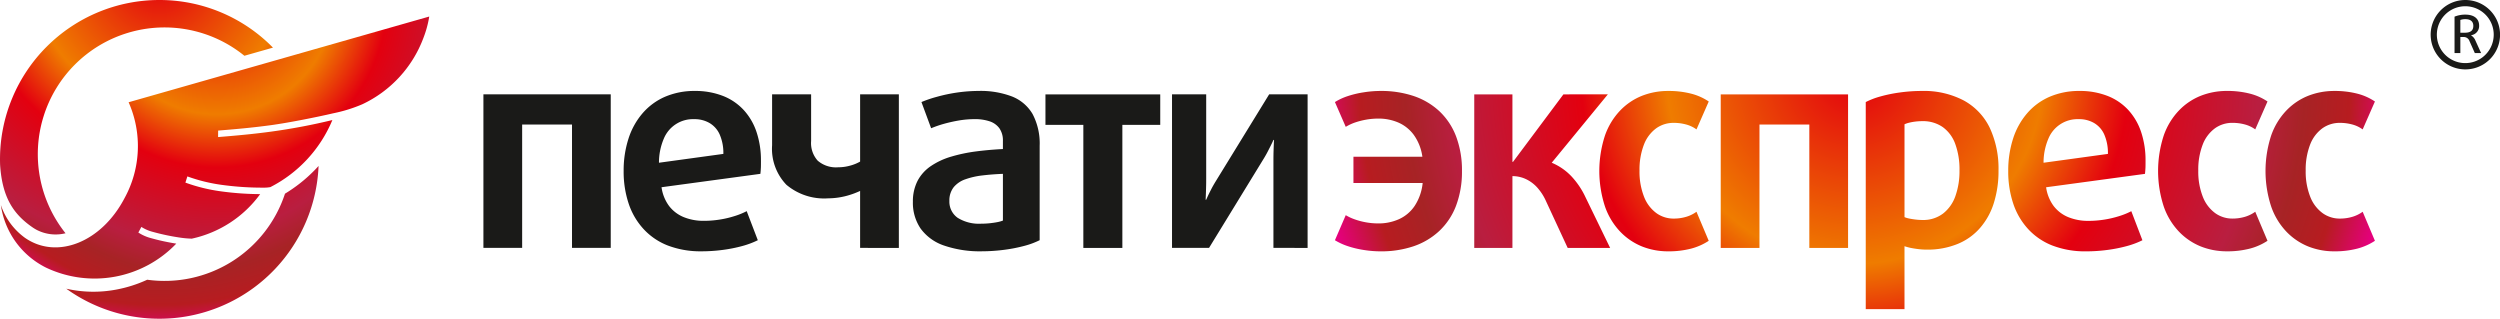 <svg id="e81eeeb2-9a84-46e6-8c3d-c84cc40711e4" data-name="Слой 1" xmlns="http://www.w3.org/2000/svg" xmlns:xlink="http://www.w3.org/1999/xlink" width="282.543" height="36.02" viewBox="0 0 282.543 36.02">
  <defs>
    <style>
      .a737f2e4-d8fe-41e7-b5e6-15c37608cc60, .aa6109cb-7586-48cc-b725-0421f73d5367, .b2d5d618-0cd8-4b6a-ac2d-6b22dfba4ce0, .be8ad476-3ba9-4b42-98ae-fbf6df849de4 {
        fill-rule: evenodd;
      }

      .be8ad476-3ba9-4b42-98ae-fbf6df849de4 {
        fill: url(#e2bf50e2-4c28-4b99-ae35-b0539700fab2);
      }

      .b2d5d618-0cd8-4b6a-ac2d-6b22dfba4ce0 {
        fill: url(#a8369ed8-4069-4212-89ec-35404d97ebcd);
      }

      .a737f2e4-d8fe-41e7-b5e6-15c37608cc60 {
        fill: #1a1a18;
      }

      .aa6109cb-7586-48cc-b725-0421f73d5367 {
        fill: url(#b5bec796-5ce4-4ddf-b910-02c61f1ac503);
      }
    </style>
    <radialGradient id="e2bf50e2-4c28-4b99-ae35-b0539700fab2" data-name="GradientFill 1" cx="55.047" cy="343.789" r="42.538" gradientUnits="userSpaceOnUse">
      <stop offset="0" stop-color="#e3000f"/>
      <stop offset="0.33" stop-color="#ef7c00"/>
      <stop offset="0.48" stop-color="#e3000f"/>
      <stop offset="0.71" stop-color="#b91e40"/>
      <stop offset="0.79" stop-color="#a72325"/>
      <stop offset="0.87" stop-color="#b71c20"/>
      <stop offset="0.95" stop-color="#e5007d"/>
      <stop offset="1" stop-color="#e40045"/>
    </radialGradient>
    <radialGradient id="a8369ed8-4069-4212-89ec-35404d97ebcd" cx="61.578" cy="345.976" r="40.141" xlink:href="#e2bf50e2-4c28-4b99-ae35-b0539700fab2"/>
    <radialGradient id="b5bec796-5ce4-4ddf-b910-02c61f1ac503" cx="246.684" cy="354.862" r="64.422" xlink:href="#e2bf50e2-4c28-4b99-ae35-b0539700fab2"/>
  </defs>
  <path class="be8ad476-3ba9-4b42-98ae-fbf6df849de4" d="M55.055,346.31a17.955,17.955,0,0,1,12.839,5.383l-3.228.92a14.322,14.322,0,0,0-20.215,20.06,4.67,4.67,0,0,1-3.24-.373,4.84,4.84,0,0,1-.506-.308c-2.167-1.497-3.412-3.408-3.648-7.043-.007-.209-.012-.419-.012-.629a18.012,18.012,0,0,1,18.01-18.01Zm17.994,18.755q-.254.282-.52.552a16.943,16.943,0,0,1-3.275,2.582,14.33,14.33,0,0,1-15.571,9.725,14.831,14.831,0,0,1-3.504,1.115,13.883,13.883,0,0,1-5.645-.101,18.008,18.008,0,0,0,28.515-13.872Z" transform="translate(-37.045 -346.31)"/>
  <path class="b2d5d618-0cd8-4b6a-ac2d-6b22dfba4ce0" d="M85.557,348.179a11.908,11.908,0,0,1-.684,2.485,13.484,13.484,0,0,1-6.877,7.428,16.641,16.641,0,0,1-3.273,1.018c-1.749.408-4.951,1.058-7.062,1.346-2.115.289-4.047.456-5.963.612l-.005.733c1.925-.157,3.865-.325,5.992-.615a69.105,69.105,0,0,0,6.924-1.309,14.952,14.952,0,0,1-7.01,7.581,4.321,4.321,0,0,1-.874.059,33.64,33.64,0,0,1-4.602-.311,18.695,18.695,0,0,1-3.902-.959l-.222.701a19.18,19.18,0,0,0,4.009.986,33.658,33.658,0,0,0,4.442.315,12.944,12.944,0,0,1-7.738,5.034,11.551,11.551,0,0,1-1.381-.128,24.846,24.846,0,0,1-3.003-.636,4.405,4.405,0,0,1-1.305-.564l-.343.635a4.874,4.874,0,0,0,1.461.642,24.171,24.171,0,0,0,2.826.611,12.782,12.782,0,0,1-14.7,2.722,9.369,9.369,0,0,1-5.124-7.082,7.532,7.532,0,0,0,2.732,3.711c3.612,2.498,8.648.487,11.246-4.492a12.216,12.216,0,0,0,.459-10.836l.001-0Z" transform="translate(-37.045 -346.31)"/>
  <path class="a737f2e4-d8fe-41e7-b5e6-15c37608cc60" d="M106.069,374.327V356.974H91.679v17.352h4.378V360.387h5.634v13.94Zm16.976-9.851a10.038,10.038,0,0,0-.494-3.23,6.907,6.907,0,0,0-1.443-2.489,6.315,6.315,0,0,0-2.34-1.599,8.549,8.549,0,0,0-3.192-.569,8.384,8.384,0,0,0-3.391.665,7.061,7.061,0,0,0-2.527,1.867,8.23,8.23,0,0,0-1.583,2.86,11.703,11.703,0,0,0-.547,3.654,11.413,11.413,0,0,0,.563,3.675,7.941,7.941,0,0,0,1.669,2.865,7.339,7.339,0,0,0,2.737,1.873,10.308,10.308,0,0,0,3.788.665,18.368,18.368,0,0,0,2.457-.161,16.432,16.432,0,0,0,2.205-.44,9.677,9.677,0,0,0,1.744-.654l-1.256-3.284a8.239,8.239,0,0,1-1.411.569,11.215,11.215,0,0,1-1.663.386,11.43,11.43,0,0,1-1.754.139,5.907,5.907,0,0,1-2.286-.418,3.984,3.984,0,0,1-1.663-1.266,4.616,4.616,0,0,1-.848-2.114l11.171-1.513c.032-.258.048-.51.059-.751.006-.247.006-.488.006-.73Zm-4.249-.772-7.276.998a6.875,6.875,0,0,1,.547-2.72,3.56,3.56,0,0,1,3.413-2.205,3.36,3.36,0,0,1,1.76.44,2.837,2.837,0,0,1,1.149,1.309,5.216,5.216,0,0,1,.408,2.178Zm19.835,10.624V356.974h-4.378v7.598a4.729,4.729,0,0,1-1.165.467,4.999,4.999,0,0,1-1.314.177,3.156,3.156,0,0,1-2.313-.746,2.97,2.97,0,0,1-.746-2.216v-5.28h-4.41v5.763a5.864,5.864,0,0,0,1.615,4.454,6.625,6.625,0,0,0,4.727,1.534,8.292,8.292,0,0,0,1.899-.236,9.277,9.277,0,0,0,1.706-.601v6.439Zm15.914-.869V362.769a7.108,7.108,0,0,0-.805-3.579,4.675,4.675,0,0,0-2.345-1.985,9.942,9.942,0,0,0-3.772-.617,17.549,17.549,0,0,0-2.463.188,18.477,18.477,0,0,0-2.221.472,13.854,13.854,0,0,0-1.755.595l1.095,2.962a12.338,12.338,0,0,1,1.438-.499,16.628,16.628,0,0,1,1.706-.381,10.667,10.667,0,0,1,1.717-.15,5.254,5.254,0,0,1,1.733.241,2.228,2.228,0,0,1,1.121.794,2.406,2.406,0,0,1,.397,1.443v.901q-1.585.08-3.075.274a18.054,18.054,0,0,0-2.774.585,8.242,8.242,0,0,0-2.254,1.041,4.647,4.647,0,0,0-1.518,1.647,5.054,5.054,0,0,0-.552,2.409,5.161,5.161,0,0,0,.869,3.026,5.398,5.398,0,0,0,2.608,1.91,12.47,12.47,0,0,0,4.346.665,19.899,19.899,0,0,0,2.559-.177,17.437,17.437,0,0,0,2.264-.45,8.775,8.775,0,0,0,1.679-.628Zm-4.153-2.221a3.51,3.51,0,0,1-.633.177c-.268.053-.564.096-.885.129-.327.032-.644.048-.96.048a4.546,4.546,0,0,1-2.645-.671,2.234,2.234,0,0,1-.928-1.905,2.412,2.412,0,0,1,.493-1.556,2.976,2.976,0,0,1,1.325-.891,8.702,8.702,0,0,1,1.931-.434q1.087-.129,2.302-.177v5.279Zm17.781-10.817v-3.445H155.199v3.445h4.282v13.908h4.41V360.419Zm16.654,13.908V356.974h-4.346l-6.053,9.851c-.193.317-.375.633-.531.949-.161.311-.289.574-.386.784-.092.209-.145.317-.145.327h-.064c0-.01.005-.129.016-.365.011-.241.021-.537.032-.901.011-.36.016-.73.016-1.116v-9.529h-3.863v17.352h4.185l6.213-10.141q.298-.491.531-.966.241-.467.387-.773c.096-.209.145-.317.145-.322h.064c0,.011-.006.129-.016.359q-.016.346-.032.869c-.011.354-.016.714-.016,1.089v9.883Z" transform="translate(-37.045 -346.31)"/>
  <path class="aa6109cb-7586-48cc-b725-0421f73d5367" d="M202.273,365.636a10.81,10.81,0,0,0-.676-3.939,7.596,7.596,0,0,0-1.894-2.833,8.029,8.029,0,0,0-2.903-1.706,11.552,11.552,0,0,0-3.702-.569,12.282,12.282,0,0,0-1.937.156,11.058,11.058,0,0,0-1.803.429,6.575,6.575,0,0,0-1.443.671l1.223,2.801a5.393,5.393,0,0,1,1.041-.489,8.437,8.437,0,0,1,1.278-.327,7.902,7.902,0,0,1,1.32-.118,5.665,5.665,0,0,1,2.297.445,4.295,4.295,0,0,1,1.759,1.406,5.529,5.529,0,0,1,.966,2.464h-7.792v2.962h7.824a5.753,5.753,0,0,1-.912,2.602,4.233,4.233,0,0,1-1.771,1.492,5.629,5.629,0,0,1-2.371.478,7.922,7.922,0,0,1-1.32-.118,7.816,7.816,0,0,1-1.278-.333,5.316,5.316,0,0,1-1.041-.483l-1.223,2.833a6.963,6.963,0,0,0,1.459.671,11.049,11.049,0,0,0,1.792.429,12.218,12.218,0,0,0,1.932.156,11.411,11.411,0,0,0,3.702-.574,8.063,8.063,0,0,0,2.903-1.723,7.617,7.617,0,0,0,1.894-2.838,10.862,10.862,0,0,0,.676-3.945Zm16.745,8.693-2.801-5.763a9.018,9.018,0,0,0-1.589-2.345,6.545,6.545,0,0,0-2.211-1.519l6.342-7.727H213.738l-5.698,7.63h-.065v-7.63h-4.314v17.354h4.314v-8.113a3.562,3.562,0,0,1,1.631.387,4.09,4.09,0,0,1,1.266,1.008,5.9,5.9,0,0,1,.901,1.438l2.447,5.28Zm11.144-.805a6.715,6.715,0,0,1-1.954.874,10.052,10.052,0,0,1-2.651.317,7.917,7.917,0,0,1-2.925-.547,7.127,7.127,0,0,1-2.474-1.674,7.839,7.839,0,0,1-1.718-2.833,12.902,12.902,0,0,1,0-8.049,7.814,7.814,0,0,1,1.718-2.817,7.016,7.016,0,0,1,2.474-1.663,8.018,8.018,0,0,1,2.925-.542,10.169,10.169,0,0,1,2.662.317,6.388,6.388,0,0,1,1.943.874l-1.385,3.155a3.524,3.524,0,0,0-1.153-.552,5.304,5.304,0,0,0-1.422-.188,3.353,3.353,0,0,0-1.958.601,4.08,4.08,0,0,0-1.385,1.803,7.839,7.839,0,0,0-.521,3.005,7.732,7.732,0,0,0,.537,3.005,4.134,4.134,0,0,0,1.395,1.803,3.306,3.306,0,0,0,1.931.601,4.907,4.907,0,0,0,1.422-.203,3.809,3.809,0,0,0,1.153-.569l1.385,3.284Zm15.746.805V356.975h-14.391v17.354h4.379V360.388h5.634v13.941Zm17.003-8.758a10.89,10.89,0,0,0-.998-4.834,6.971,6.971,0,0,0-2.925-3.069,9.699,9.699,0,0,0-4.738-1.079,18.107,18.107,0,0,0-2.517.177,16.088,16.088,0,0,0-2.189.451,8.595,8.595,0,0,0-1.637.628v23.406h4.379v-7.115a6.294,6.294,0,0,0,.687.188c.274.054.563.102.88.139a7.943,7.943,0,0,0,.945.059,8.995,8.995,0,0,0,3.509-.649,6.711,6.711,0,0,0,2.538-1.825,7.857,7.857,0,0,0,1.546-2.822,12.006,12.006,0,0,0,.52-3.654Zm-4.41,0a8.369,8.369,0,0,1-.467,2.914,4.287,4.287,0,0,1-1.395,1.964,3.692,3.692,0,0,1-2.292.724,6.71,6.71,0,0,1-.8-.049c-.268-.032-.515-.07-.74-.118a2.808,2.808,0,0,1-.52-.155V360.356a2.747,2.747,0,0,1,.52-.177,6.073,6.073,0,0,1,.708-.129,6.559,6.559,0,0,1,.8-.048,3.9,3.9,0,0,1,2.286.665,4.029,4.029,0,0,1,1.417,1.9,8.319,8.319,0,0,1,.483,3.004Zm21.027-1.094a10.034,10.034,0,0,0-.494-3.231,6.909,6.909,0,0,0-1.443-2.49,6.315,6.315,0,0,0-2.34-1.598,8.553,8.553,0,0,0-3.193-.569,8.38,8.38,0,0,0-3.391.666,7.05,7.05,0,0,0-2.527,1.867,8.231,8.231,0,0,0-1.583,2.86,11.735,11.735,0,0,0-.547,3.654,11.415,11.415,0,0,0,.563,3.676,7.954,7.954,0,0,0,1.669,2.866,7.345,7.345,0,0,0,2.737,1.873,10.301,10.301,0,0,0,3.789.666,18.382,18.382,0,0,0,2.458-.161,16.545,16.545,0,0,0,2.205-.44,9.685,9.685,0,0,0,1.744-.654l-1.256-3.284a8.244,8.244,0,0,1-1.411.569,11.297,11.297,0,0,1-1.664.386,11.437,11.437,0,0,1-1.755.139,5.905,5.905,0,0,1-2.286-.418,3.985,3.985,0,0,1-1.664-1.266,4.615,4.615,0,0,1-.848-2.114l11.172-1.514c.032-.257.049-.51.059-.751.006-.246.006-.488.006-.729Zm-4.25-.773-7.277.998a6.876,6.876,0,0,1,.547-2.72,3.558,3.558,0,0,1,3.412-2.205,3.361,3.361,0,0,1,1.76.44,2.831,2.831,0,0,1,1.148,1.309,5.21,5.21,0,0,1,.408,2.178Zm18.033,9.82-1.385-3.284a3.809,3.809,0,0,1-1.153.569,4.907,4.907,0,0,1-1.422.203,3.306,3.306,0,0,1-1.931-.601,4.133,4.133,0,0,1-1.395-1.803,7.732,7.732,0,0,1-.537-3.005,7.841,7.841,0,0,1,.521-3.005,4.08,4.08,0,0,1,1.385-1.803,3.353,3.353,0,0,1,1.958-.601,5.304,5.304,0,0,1,1.422.188,3.524,3.524,0,0,1,1.153.552l1.385-3.155a6.389,6.389,0,0,0-1.943-.874,10.169,10.169,0,0,0-2.662-.317,8.018,8.018,0,0,0-2.925.542,7.015,7.015,0,0,0-2.474,1.663,7.814,7.814,0,0,0-1.718,2.817,12.902,12.902,0,0,0,0,8.049,7.839,7.839,0,0,0,1.718,2.833,7.126,7.126,0,0,0,2.474,1.674,7.917,7.917,0,0,0,2.925.547,10.052,10.052,0,0,0,2.651-.317,6.715,6.715,0,0,0,1.954-.874Zm12.141,0a6.717,6.717,0,0,1-1.954.874,10.05,10.05,0,0,1-2.65.317,7.916,7.916,0,0,1-2.925-.547,7.124,7.124,0,0,1-2.474-1.674,7.831,7.831,0,0,1-1.718-2.833,12.902,12.902,0,0,1,0-8.049,7.806,7.806,0,0,1,1.718-2.817,7.012,7.012,0,0,1,2.474-1.663,8.017,8.017,0,0,1,2.925-.542,10.17,10.17,0,0,1,2.661.317,6.393,6.393,0,0,1,1.943.874l-1.385,3.155a3.53,3.53,0,0,0-1.153-.552,5.304,5.304,0,0,0-1.423-.188,3.354,3.354,0,0,0-1.958.601,4.083,4.083,0,0,0-1.385,1.803,7.845,7.845,0,0,0-.52,3.005,7.719,7.719,0,0,0,.537,3.005,4.133,4.133,0,0,0,1.395,1.803,3.305,3.305,0,0,0,1.931.601,4.907,4.907,0,0,0,1.423-.203,3.816,3.816,0,0,0,1.153-.569Z" transform="translate(-37.045 -346.31)"/>
  <path class="a737f2e4-d8fe-41e7-b5e6-15c37608cc60" d="M317.454,352.308l-.638-1.401a1.205,1.205,0,0,0-.503-.603v-.012a1.048,1.048,0,0,0,.916-1.082c0-.757-.532-1.248-1.561-1.248a3.173,3.173,0,0,0-1.218.231v4.116h.656v-1.816h.378a.68.68,0,0,1,.656.461l.603,1.354Zm-.881-3.069c0,.55-.355.769-.964.769h-.503v-1.443a1.741,1.741,0,0,1,.574-.089C316.289,348.477,316.573,348.766,316.573,349.239Z" transform="translate(-37.045 -346.31)"/>
  <path class="a737f2e4-d8fe-41e7-b5e6-15c37608cc60" d="M315.67,346.311a3.921,3.921,0,1,1-2.77,1.149,3.904,3.904,0,0,1,2.77-1.149Zm2.269,1.648a3.213,3.213,0,1,0,.939,2.27A3.2,3.2,0,0,0,317.94,347.959Z" transform="translate(-37.045 -346.31)"/>
</svg>
